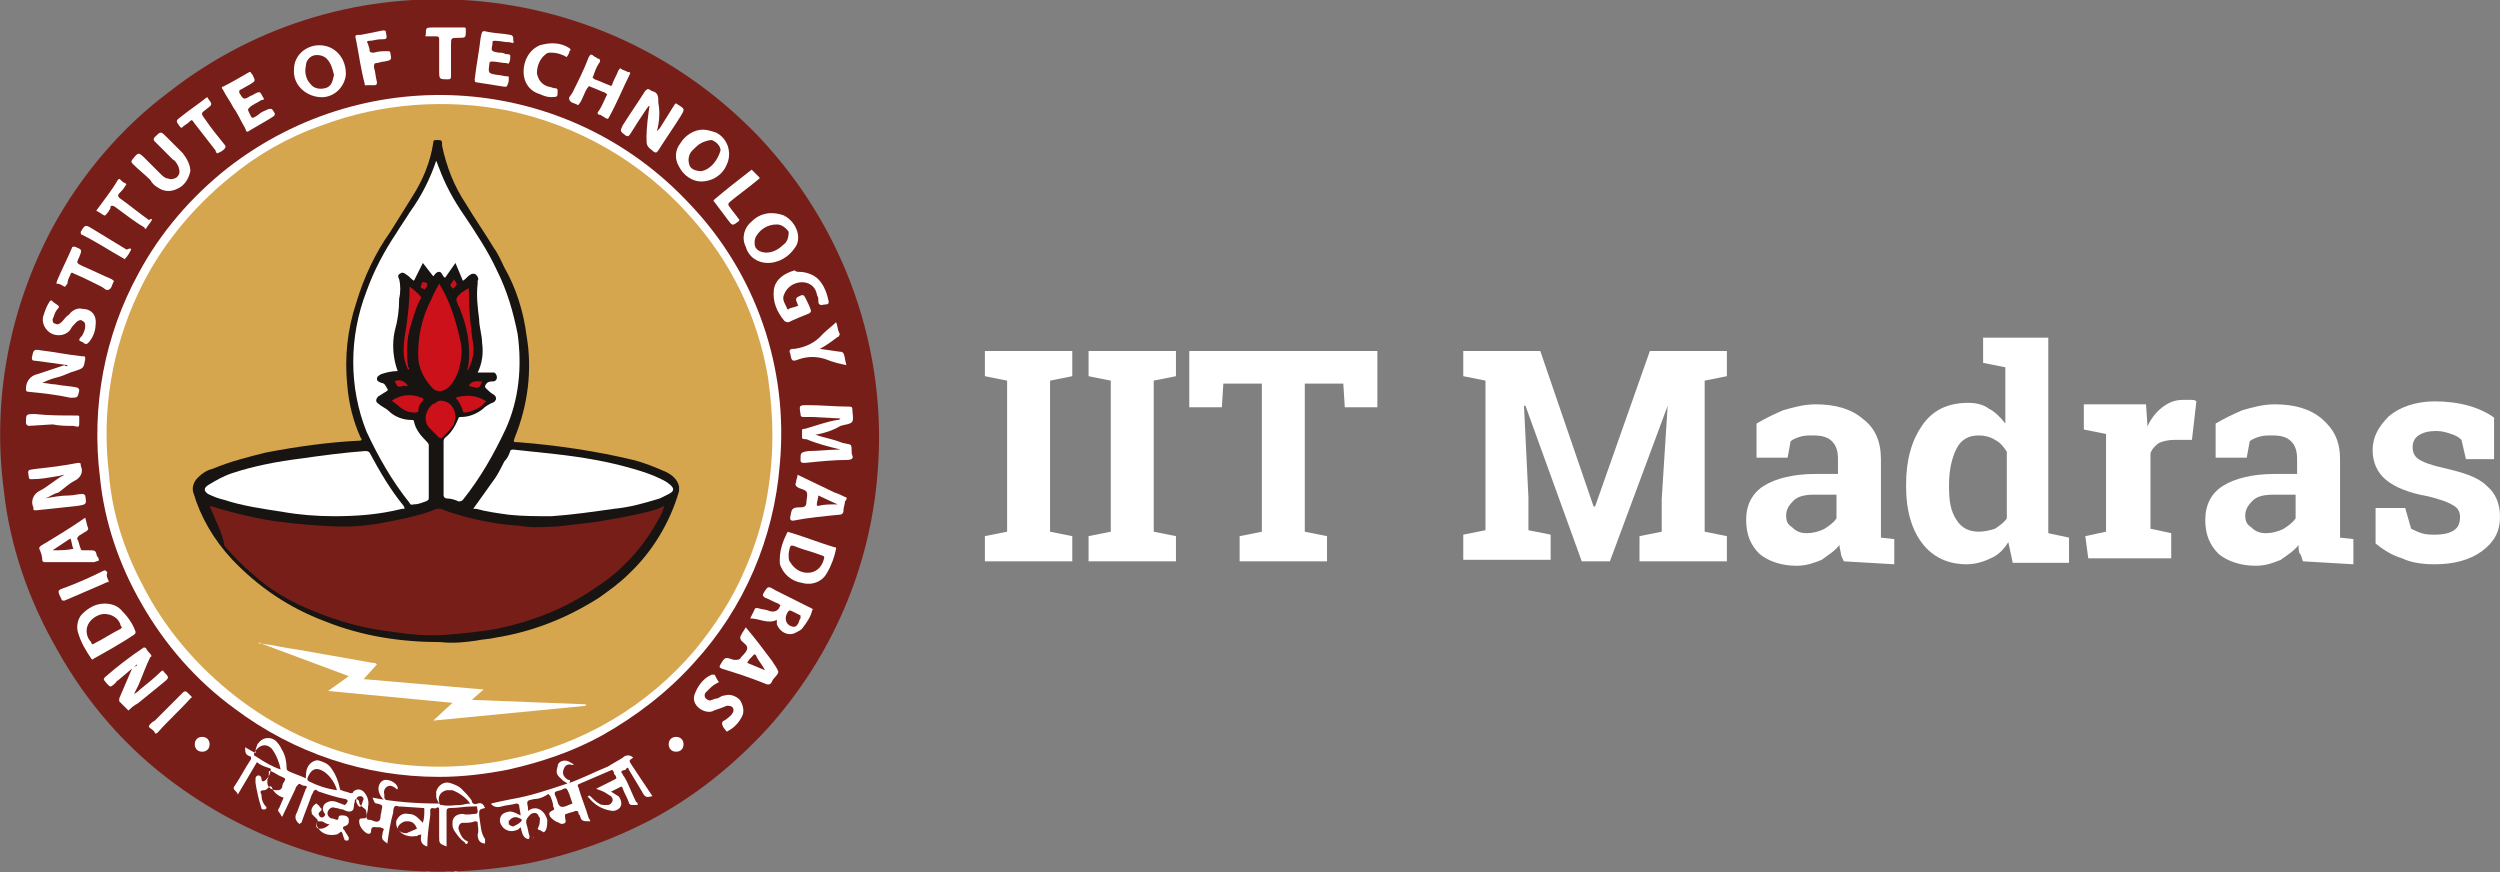 <?xml version="1.0" encoding="utf-8"?>
<svg version="1.1" id="Layer_1" xmlns="http://www.w3.org/2000/svg" x="0px" y="0px" viewBox="0 0 168.8 58.9" style="enable-background:new 0 0 168.8 58.9;" xmlns:bx="https://boxy-svg.com" width="168.8px" height="58.9px"><rect x="0" y="0" width="168.8" height="58.9" fill="#808080" stroke="none"/><defs><bx:export><bx:file format="svg"/></bx:export></defs><style type="text/css">
	.st0{fill:#781E19;}
	.st1{fill:#955855;}
	.st2{fill:#A26C6A;}
	.st3{fill:#AA7775;}
	.st4{fill:#D6BDBB;}
	.st5{fill:#FFFFFF;}
	.st6{fill:#FCFCFE;}
	.st7{fill:#C29D9B;}
	.st8{fill:#D6A64F;}
	.st9{fill:#641514;}
	.st10{fill:#181412;}
	.st11{fill:#F2E1C5;}
	.st12{fill:#CC111B;}
	.st13{fill:#C7121B;}
	.st14{fill:#C4111C;}
	.st15{enable-background:new    ;}
	.st16{fill:#363636;}
</style><g><g id="Group_507" transform="translate(-26.148 -25.545)"><path id="Path_340" class="st0" d="M55.8,84.4c-6.4,0-12.6-2.1-17.8-5.9c-3.3-2.4-6-5.5-8-9.1c-1.9-3.3-3.2-7-3.6-10.8 c-0.8-6.1,0.4-12.3,3.3-17.7c1.9-3.5,4.6-6.7,7.8-9.1c12.1-9.5,29.4-8.1,40,3.1c5.7,6.1,8.6,14.3,7.9,22.6 c-0.5,6.4-3.1,12.4-7.4,17.2c-2.3,2.5-4.9,4.6-7.9,6.2c-2.5,1.3-5.2,2.3-8.1,2.9C59.9,84.2,57.8,84.4,55.8,84.4z"/><path id="Path_341" class="st1" d="M55.3,84.4h0.8l0,0l0,0H55.3L55.3,84.4L55.3,84.4z"/><path id="Path_342" class="st2" d="M56.1,84.4L56.1,84.4c0.2,0,0.3-0.1,0.5,0H56.1z"/><path id="Path_343" class="st3" d="M55.3,84.4L55.3,84.4h-0.4C55,84.3,55.2,84.4,55.3,84.4z"/><path id="Path_344" class="st4" d="M57.1,84.4L57.1,84.4h-0.3C56.9,84.3,57,84.4,57.1,84.4z"/><path id="Path_345" class="st5" d="M55.8,78c-5,0-9.8-1.6-13.8-4.6c-2.6-1.9-4.7-4.3-6.3-7.1c-1.5-2.6-2.5-5.5-2.8-8.5 c-0.6-4.8,0.3-9.6,2.6-13.8c1.5-2.8,3.6-5.2,6-7.1c9.5-7.4,23-6.4,31.2,2.4c4.5,4.7,6.7,11.1,6.1,17.6c-0.4,5-2.4,9.7-5.8,13.4 c-1.8,2-3.9,3.6-6.2,4.9c-2,1.1-4.1,1.8-6.3,2.3C59,77.8,57.4,78,55.8,78z"/><path id="Path_346" class="st5" d="M58.5,80.6c0-0.4,0-0.4,0.4-0.5c-0.1-0.2-0.2-0.4-0.5-0.3c-0.2,0.1-0.4,0-0.4-0.2 c-0.2-0.3-0.4-0.5-0.7-0.8c-0.2-0.2-0.5-0.3-0.8-0.4c-0.4-0.1-0.8,0.2-0.9,0.6c0,0.1,0,0.2,0,0.3c0,0.2,0.1,0.3,0.2,0.5 c-1.5,0-3-0.1-4.5-0.4c0.1,0.2,0.1,0.4,0.3,0.4c0.4,0.1,0.4,0.1,0.3,0.5v0.1c-0.1,0.2,0,0.5-0.2,0.6s-0.4-0.1-0.6-0.1 s-0.2-0.1-0.2-0.2c0-0.2,0.1-0.4,0.1-0.7c0.1-0.4-0.1-0.8-0.3-1c-0.2-0.2-0.5-0.2-0.7,0c0,0.1-0.1,0.1-0.2,0.1 c-0.2-0.1-0.4-0.1-0.6-0.2c-0.1,0-0.1-0.1-0.1-0.1c-0.1-0.5-0.3-1-0.6-1.4c-0.2-0.3-0.5-0.4-0.8-0.5s-0.7,0.2-0.8,0.5 c-0.1,0.2-0.1,0.5-0.1,0.7c-0.4-0.2-0.8-0.3-1.2-0.5c-0.1-0.1-0.1-0.1-0.1-0.2c0-0.4-0.1-0.9-0.3-1.2c-0.1-0.2-0.2-0.4-0.4-0.6 c-0.3-0.3-0.8-0.3-1.1,0c-0.1,0.1-0.2,0.2-0.2,0.3c-0.1,0.2-0.1,0.3-0.1,0.5L42.7,76c0,0.3,0,0.5,0.3,0.6c0.1,0,0.1,0.1,0.1,0.2 c-0.4,0.6-0.7,1.2-1.1,1.8c-0.1,0.1-0.1,0.2,0,0.3s0.2,0.2,0.2,0.3l1.3-2.2c0.2,0.2,0.5,0.3,0.8,0.4c0.1,0,0.2,0.1,0.1,0.2 c0,0.2-0.1,0.4-0.3,0.6c-0.1,0.1-0.3,0.2-0.3-0.1c0-0.1-0.1-0.2-0.2-0.2s-0.2,0.1-0.2,0.2s0,0.2,0,0.3c0.1,0.6,0.2,1.1,0.4,1.7 c0,0.1,0.1,0.1,0.2,0.1s0.2-0.1,0.1-0.2c-0.2-0.2-0.3-0.5-0.3-0.8c-0.1-0.2-0.1-0.3,0.2-0.3c0.1,0,0.2-0.1,0.3-0.2 c0.1-0.1,0.1-0.1,0.2,0c0.1,0.3,0.4,0.6,0.8,0.7c-0.1,0.2-0.2,0.5-0.3,0.7c-0.1,0.1-0.1,0.2,0,0.3s0.1,0.2,0.2,0.3l0.9-1.9 c0-0.1,0.1-0.2,0.2-0.3c0.1-0.1,0.2,0.1,0.4,0.1c0.2,0,0.2,0.1,0.1,0.2c-0.2,0.5-0.4,1.1-0.6,1.6c-0.2,0.3-0.1,0.6,0.2,0.8 c0,0,0-0.1,0.1-0.1c0.2-0.6,0.5-1.3,0.7-1.9c0.1-0.1,0.1-0.3,0.2-0.3c0.1-0.1,0.2,0.1,0.3,0.1c0.6,0.2,1.2,0.4,1.8,0.5 c0.2,0.1,0.1,0.2,0.1,0.2s-0.1,0.2-0.2,0.2c-0.2-0.1-0.3-0.1-0.5-0.2c-0.3-0.1-0.5-0.1-0.8,0.1c-0.2,0.2-0.2,0.5,0,0.7 c0,0.1,0,0.1-0.1,0.2s-0.3,0-0.3-0.1c-0.1-0.1,0-0.2,0.1-0.3c0.1-0.1,0.1-0.1,0-0.2s-0.1-0.2-0.2-0.2c0-0.1-0.1-0.1-0.1-0.1 c-0.2,0.1-0.4,0.4-0.3,0.6v0.1c0.1,0.1,0.2,0.2,0.3,0.3c0.1,0.1,0.1,0.1,0.1,0.2c-0.1,0.1-0.1,0.3,0,0.4c0.2,0.4,0.7,0.6,1.2,0.5 c0.2,0,0.3-0.2,0.4-0.2c0.1,0.1,0.1,0.3,0.2,0.5c0,0.1,0.1,0.1,0.2,0.1s0.1-0.1,0.1-0.2c-0.1-0.2-0.2-0.3-0.3-0.5 c-0.1-0.1-0.2-0.2,0.1-0.3c0.2-0.1,0.2-0.2,0.2-0.4c0-0.2-0.2-0.3-0.4-0.3c-0.2,0-0.3,0-0.3,0.2c0,0.1-0.1,0.1-0.1,0.1 c-0.1,0-0.2-0.1-0.4-0.1c-0.2-0.1-0.3-0.3-0.2-0.5c0.1-0.2,0.3-0.3,0.5-0.2l0,0c0.2,0,0.3,0.1,0.5,0.1c0.2,0.1,0.4,0.2,0.6,0.1 s0.1-0.4,0.2-0.6c0-0.1,0-0.2,0.1-0.2s0.2,0.1,0.2,0.2c0,0.2,0.2,0.3,0.3,0.4c0.2,0.1,0.2,0.3,0.2,0.5s-0.1,0.2-0.2,0.2 c-0.2,0-0.3,0-0.3,0.2c0,0.3,0.2,0.6,0.5,0.8c0.2,0.1,0.3,0,0.3-0.1c0-0.4,0.2-0.3,0.4-0.3c0.1,0,0.1,0,0.2,0 c0.3,0.1,0.3,0.1,0.2,0.3c-0.1,0.5-0.1,0.5,0.3,0.8c0.1-0.7,0.2-1.4,0.4-2.1c0-0.1,0-0.3,0.1-0.4s0.2,0,0.3,0h0.1l1.5,0.1 c0.1,0,0.1,0,0.1,0.1c0,0.3,0,0.6-0.1,0.9c-0.1-0.1-0.2-0.2-0.3-0.3c-0.2-0.2-0.4-0.3-0.7-0.3c-0.4-0.1-0.7,0.2-0.8,0.5 c0,0.1,0,0.1,0,0.2c0.1,0.6,0.7,0.9,1.3,0.8h0.1c0.1-0.1,0.2-0.1,0.3-0.1c-0.1,0.4,0,0.7,0.4,0.8c0-0.7,0.1-1.4,0.2-2.1 c0-0.1,0-0.3,0-0.4c0.1-0.2,0.3,0,0.4-0.1c0.2-0.1,0.2,0,0.2,0.2c0,0.6,0,1.2,0,1.7s0,0.5,0.5,0.7c0-0.8,0-1.6,0-2.3 c0-0.2,0-0.3,0.3-0.3c0.5,0,0.9-0.1,1.4-0.1s0.3-0.1,0.4,0.3c0,0.1,0,0.2-0.2,0.2s-0.5,0.1-0.8,0c-0.4,0-0.7,0.2-0.7,0.6 c0,0.2,0,0.3,0.1,0.5c0.2,0.3,0.4,0.6,0.7,0.8c0.1,0.1,0.1,0.2,0.2,0.1s0-0.2-0.1-0.2c-0.3-0.2-0.4-0.5-0.5-0.8 c0-0.2,0.1-0.4,0.3-0.4h0.1c0.2,0,0.5,0,0.7-0.1c0.1,0,0.2,0,0.2,0.1c0,0.2,0.1,0.5,0,0.8c0,0.4,0.2,0.6,0.5,0.6 c0-0.1,0-0.2,0-0.3C58.6,81.8,58.6,81.2,58.5,80.6z M43.4,76.6c-0.1,0-0.1-0.1-0.1-0.2l0,0c0.2-0.4,0.7-0.8,1.2-0.3 c0.3,0.4,0.5,0.9,0.6,1.4C44.5,77.3,44,77,43.4,76.6L43.4,76.6z M45.4,78.2c-0.1,0.2-0.2,0.3-0.2,0.5c-0.1,0.2-0.2,0.2-0.4,0.2 c-0.3,0-0.6-0.2-0.6-0.5c0-0.1,0-0.1,0-0.2c0.1-0.2,0.1-0.3,0.1-0.5c0-0.1,0-0.1,0.1-0.1c0.3,0.1,0.5,0.3,0.8,0.4 C45.4,78.1,45.4,78.1,45.4,78.2z M47,78.3c-0.1-0.1-0.1-0.1-0.1-0.2c0.2-0.5,0.5-0.9,1.2-0.4c0.4,0.3,0.7,0.8,0.8,1.2 C48.2,78.8,47.6,78.6,47,78.3L47,78.3z M47.9,81c0.2,0.1,0.3,0.2,0.5,0.2c-0.2,0.2-0.4,0.3-0.6,0.3c-0.1,0-0.3,0-0.3-0.2 c0-0.1,0-0.2,0.1-0.3C47.6,81,47.8,81,47.9,81L47.9,81z M50.5,80c-0.1,0.1-0.3-0.2-0.3-0.4c0-0.2,0.1-0.3,0.3-0.3 c0.1,0,0.2,0.1,0.2,0.2C50.6,79.7,50.6,79.9,50.5,80L50.5,80z M54.3,81.5c-0.2,0.1-0.5,0.2-0.7,0.3c-0.3,0-0.5-0.1-0.6-0.3 c0-0.2,0.2-0.4,0.5-0.5c0.1,0,0.1,0,0.2,0C54,81,54.2,81.2,54.3,81.5C54.4,81.5,54.3,81.5,54.3,81.5L54.3,81.5z M57.2,79.9 c-0.4,0-0.8,0.1-1.2,0c-0.1,0-0.2,0-0.2-0.2c-0.1-0.4,0.1-0.7,0.5-0.8c0.1,0,0.3,0,0.4,0c0.5,0.2,0.9,0.5,1.2,0.9 C57.6,79.8,57.4,79.9,57.2,79.9L57.2,79.9z"/><path id="Path_347" class="st5" d="M68.8,77.2c-0.2-0.3-0.2-0.3,0.1-0.5l0,0c-0.2-0.2-0.5-0.2-0.7,0c-0.3,0.2-0.7,0.4-1,0.6 c-1,0.4-1.9,0.9-2.9,1.2c-1.2,0.4-2.4,0.8-3.6,1c-0.5,0.1-1,0.2-1.4,0.3c0.1,0.2,0.4,0.3,0.7,0.2c0.3-0.1,0.7-0.1,1-0.2 c0.1,0,0.1,0,0.2,0.1c0,0.2,0.1,0.5,0.1,0.7c-0.6-0.3-0.7-0.3-1-0.2c-0.3,0.1-0.4,0.3-0.4,0.6c0.1,0.5,0.6,0.8,1.1,0.6 c0.1,0,0.2-0.1,0.3-0.2l0,0c0.1,0.3,0.1,0.7,0.5,0.8c0.1,0,0.1-0.1,0.1-0.2c-0.1-0.3-0.1-0.5-0.2-0.8s0.1-0.5,0.3-0.7 c0.2-0.1,0.4-0.1,0.5,0.1c0,0.1,0.1,0.1,0.1,0.2c0,0.2,0,0.4-0.1,0.6c-0.1,0.1,0,0.2,0.1,0.2s0.1,0.1,0.2,0.1 c0.1,0.1,0.1,0,0.2-0.1c0.1-0.2,0.1-0.5,0.1-0.7c-0.2-0.7-0.8-1-1.3-0.6c0-0.1,0-0.1,0-0.2c-0.1-0.5-0.1-0.5,0.4-0.6 c0.3,0,0.6-0.1,0.9-0.3c0.1-0.1,0.1,0,0.2,0.1c0.1,0.2,0.2,0.5,0.2,0.7c0.1,0.2,0.1,0.2-0.1,0.3c-0.2,0.1-0.2,0.2-0.1,0.4 c0.2,0.2,0.3,0.3,0.6,0.4c0.1,0.1,0.3,0.1,0.4,0s0-0.2,0-0.4s0-0.2,0.1-0.2c0.2-0.1,0.4-0.1,0.6-0.2c0.1,0,0.2,0,0.2,0.1 s0,0.1,0.1,0.2C65.4,81,65.5,81,66,81c0-0.1-0.1-0.2-0.1-0.2c-0.2-0.7-0.5-1.4-0.7-2.1c0,0-0.1-0.1,0-0.2c0.7-0.3,1.4-0.6,2.1-0.9 c0.2-0.1,0.2-0.1,0.3,0.1c0,0.1,0,0.1,0.1,0.2c0.1,0.2,0.1,0.2-0.1,0.3c-0.4,0.2-0.8,0.4-1.2,0.6c0.2,0.1,0.3,0.1,0.5,0.2 s0.3,0.2,0.5,0.3c0.1,0.1,0.2,0.3,0,0.5c-0.1,0.1-0.2,0.1-0.3,0.1c-0.2,0-0.4,0-0.5-0.1c-0.2-0.1-0.4-0.3-0.6-0.5 c0,0-0.1-0.1-0.1,0c-0.1,0-0.1,0.1,0,0.1c0.4,0.5,0.9,0.8,1.6,0.9c0.3,0,0.6-0.2,0.6-0.5c0-0.2-0.1-0.4-0.2-0.5 c-0.2-0.1-0.3-0.2-0.5-0.3c0.2-0.1,0.4-0.2,0.6-0.3c0.1-0.1,0.2,0,0.2,0.1c0.1,0.3,0.3,0.6,0.4,0.9c0,0.1,0.1,0.2,0.2,0.2 s0.2,0,0.4,0c0-0.1,0-0.2-0.1-0.2c-0.3-0.6-0.5-1.2-0.8-1.7c-0.1-0.1-0.1-0.2-0.2-0.3c0-0.2,0.2-0.1,0.3-0.2 c0.1-0.2,0.2-0.1,0.2,0c0.3,0.5,0.6,1,0.9,1.5c0.2,0.4,0.3,0.4,0.7,0.3L68.8,77.2z M61.4,80.9c-0.1,0.2-0.3,0.3-0.5,0.4 c-0.1,0.1-0.3,0-0.4-0.1l0,0c0-0.1,0-0.2,0-0.2C60.7,80.7,61,80.6,61.4,80.9L61.4,80.9C61.4,80.8,61.4,80.8,61.4,80.9z M64.8,79.8 C64.8,79.9,64.8,79.9,64.8,79.8c-0.3,0.1-0.6,0.3-0.8,0.2s-0.2-0.4-0.3-0.6C63.5,79,63.6,79,64,78.9c0.4-0.2,0.4-0.2,0.6,0.3 L64.8,79.8C64.9,79.8,64.9,79.8,64.8,79.8L64.8,79.8z"/><path id="Path_348" class="st5" d="M81.2,54.9c0.6,0.2,1.2,0.3,1.7,0.5c0.2,0.1,0.6,0.1,0.7,0.2c0.1,0.2,0,0.5,0.1,0.7 s-0.1,0.3-0.3,0.3c-1,0-1.9,0.1-2.9,0.2c-0.2,0-0.3,0-0.3-0.2c0-0.5,0-0.5,0.5-0.6c0.7,0,1.4-0.1,2.2-0.1 c-0.8-0.2-1.6-0.4-2.3-0.7c-0.1,0-0.3,0-0.3-0.1c0-0.2,0-0.4,0-0.5s0.1-0.1,0.2-0.1c0.7-0.2,1.5-0.5,2.2-0.6c0.1,0,0.1,0,0.2-0.1 L81,53.7c-0.2,0-0.4,0-0.6,0c-0.1,0-0.2,0-0.2-0.2c-0.1-0.6-0.1-0.6,0.5-0.6c0.9,0,1.9,0.1,2.8,0.1c0.1,0,0.2,0,0.2,0.2 c0,0.3,0.1,0.6,0,0.8c-0.1,0.2-0.5,0.2-0.8,0.3C82.4,54.6,81.8,54.8,81.2,54.9z"/><path id="Path_349" class="st5" d="M35.4,70.4l-1.3,1.1c0,0-0.1,0-0.1,0.1c-0.1,0.1-0.3,0.3-0.4,0.3c-0.2-0.1-0.3-0.3-0.4-0.4 s0-0.1,0-0.2c0.8-0.7,1.7-1.4,2.6-2c0.1-0.1,0.1,0,0.2,0c0.1,0.2,0.2,0.3,0.3,0.4c0.1,0.1,0.1,0.2,0,0.2c-0.3,0.6-0.5,1.2-0.8,1.9 c-0.1,0.2-0.2,0.4-0.3,0.6c0.2-0.1,0.3-0.2,0.4-0.3c0.5-0.4,1-0.8,1.4-1.2c0.1-0.1,0.2-0.1,0.2,0c0.4,0.4,0.4,0.4-0.1,0.8 S36,72.6,35.5,73c-0.1,0.1-0.2,0.1-0.3,0.2c-0.2,0.1-0.4,0.4-0.4,0.3c-0.2-0.2-0.4-0.4-0.6-0.6c0-0.1,0-0.1,0-0.2 c0.3-0.7,0.6-1.4,0.9-2.1C35.4,70.5,35.4,70.5,35.4,70.4z"/><path id="Path_350" class="st5" d="M30.7,50.2c-0.7-0.1-1.4-0.2-2.2-0.3c-0.1,0-0.2,0-0.2-0.2c0.1-0.5,0.1-0.6,0.6-0.5 c0.9,0.1,1.8,0.3,2.8,0.4c0.2,0,0.2,0,0.2,0.2c-0.1,0.6-0.1,0.6-0.7,0.8c-0.4,0.1-0.7,0.3-1.1,0.4s-0.7,0.2-1.1,0.4 c0.3,0,0.6,0.1,0.9,0.1c0.5,0.1,0.9,0.1,1.4,0.2c0.1,0,0.2,0.1,0.2,0.2c-0.1,0.5-0.1,0.5-0.6,0.5c-0.9-0.2-1.8-0.3-2.8-0.4 c-0.2,0-0.2-0.1-0.2-0.2c0-0.5,0.3-0.9,0.8-1c0.6-0.2,1.2-0.4,1.8-0.6C30.6,50.3,30.7,50.3,30.7,50.2z"/><path id="Path_351" class="st5" d="M29.2,59.2c0.5-0.1,1.1-0.2,1.6-0.2c0.3,0,0.6-0.1,0.9-0.1c0.1,0,0.1,0,0.2,0.1 c0.1,0.6,0.1,0.6-0.5,0.7c-0.9,0.1-1.8,0.2-2.8,0.3c-0.2,0-0.2,0-0.2-0.2c-0.2-0.4,0-0.9,0.4-1.1c0.6-0.3,1.1-0.8,1.7-1.1 c-0.2,0-0.3,0.1-0.5,0.1c-0.6,0.1-1.1,0.2-1.7,0.2c-0.1,0-0.2,0-0.2-0.1l0,0c-0.1-0.6-0.1-0.5,0.5-0.6c0.9-0.1,1.8-0.2,2.8-0.4 c0.2,0,0.2,0,0.2,0.2c0.2,0.4,0,0.8-0.4,1s-0.7,0.5-1.1,0.8C29.7,58.9,29.5,59.1,29.2,59.2z"/><path id="Path_352" class="st5" d="M70.5,34.4c0.1-0.1,0.2-0.2,0.2-0.2c0.3-0.5,0.7-1.1,1-1.6c0.1-0.1,0.1-0.1,0.2,0 c0.5,0.3,0.5,0.3,0.2,0.8c-0.5,0.8-1,1.5-1.5,2.3c-0.1,0.1-0.1,0.2-0.3,0.1c-0.5-0.4-0.5-0.4-0.5-1s0.1-1.4,0.2-2.1 c-0.1,0-0.1,0.1-0.2,0.2c-0.4,0.6-0.8,1.2-1.1,1.7c-0.1,0.1-0.1,0.2-0.3,0.1C68,34.4,68,34.4,68.2,34c0.5-0.8,1-1.5,1.5-2.3 c0.1-0.1,0.2-0.2,0.3-0.1c0.1,0,0.1,0.1,0.2,0.1c0.4,0.1,0.4,0.4,0.4,0.8C70.7,33,70.7,33.7,70.5,34.4z"/><path id="Path_353" class="st5" d="M82.5,62.5c-1-0.3-2-0.7-3-1c-0.1,0-0.1-0.1-0.2,0c-0.3,0.6-0.5,1.2-0.5,1.8c0,0,0,0.1,0,0.2 v0.1c0.2,0.7,0.8,1.2,1.5,1.3c0.7,0.2,1.4-0.1,1.7-0.7c0.3-0.5,0.5-1.1,0.6-1.6C82.6,62.5,82.6,62.5,82.5,62.5z M81.8,63.2 c-0.1,0.5-0.4,0.9-0.9,1c-0.6,0.1-1.1-0.2-1.4-0.7c-0.1-0.1-0.1-0.3-0.1-0.4s0-0.1,0-0.2c0.1-0.6,0.1-0.6,0.6-0.4s1,0.3,1.5,0.5 C81.8,63.1,81.8,63.1,81.8,63.2L81.8,63.2z"/><path id="Path_354" class="st5" d="M35.3,68.2c-0.2-0.6-0.6-1.1-1-1.5c-0.3-0.3-0.7-0.4-1.1-0.4c-0.6,0-1.1,0.3-1.5,0.7 c-0.3,0.3-0.4,0.8-0.3,1.2c0.2,0.7,0.5,1.2,0.9,1.8c0.1,0.1,0.1,0.1,0.2,0c0.9-0.5,1.8-1,2.7-1.6C35.3,68.3,35.3,68.3,35.3,68.2z M34.3,68c-0.6,0.3-1.2,0.7-1.8,1c-0.1,0.1-0.2,0-0.2-0.1c-0.3-0.3-0.4-0.8-0.2-1.2c0.2-0.4,0.7-0.7,1.1-0.7c0.5,0,1,0.3,1.1,0.8 C34.4,67.9,34.4,67.9,34.3,68z"/><path id="Path_355" class="st5" d="M79.1,40.1c-0.8-0.3-1.6-0.2-2.2,0.4c-0.5,0.4-0.7,1.1-0.4,1.7c0.2,0.7,0.8,1.1,1.5,1.1 s1.4-0.4,1.8-1C80.3,41.7,80,40.6,79.1,40.1C79.2,40.2,79.1,40.2,79.1,40.1z M79,42.1c-0.3,0.3-0.7,0.5-1.1,0.5 c-0.4,0-0.8-0.2-0.8-0.6c0-0.2,0-0.3,0.1-0.5c0.3-0.5,0.8-0.8,1.4-0.8c0.3,0,0.6,0.2,0.8,0.5C79.4,41.6,79.3,41.9,79,42.1L79,42.1 z"/><path id="Path_356" class="st5" d="M73.6,34.3c-0.6,0-1.2,0.4-1.5,0.9c-0.4,0.5-0.4,1.1-0.1,1.6c0.3,0.6,0.9,1,1.5,1 c0.7,0,1.4-0.4,1.7-1.1c0.4-0.8,0.1-1.8-0.7-2.2C74.2,34.4,73.9,34.3,73.6,34.3z M73.5,37.1c-0.3,0-0.7-0.1-0.8-0.4 c-0.1-0.3-0.1-0.7,0.2-1c0.2-0.2,0.4-0.4,0.6-0.5S74,35,74.2,35c0.3,0.1,0.6,0.4,0.6,0.7C74.6,36.4,74.1,37,73.5,37.1L73.5,37.1z"/><path id="Path_357" class="st5" d="M47.7,28.6c-0.9,0-1.7,0.7-1.7,1.6l0,0c-0.1,1,0.7,1.8,1.7,1.9c0.9,0.1,1.7-0.6,1.8-1.5v-0.1 C49.5,29.5,48.8,28.6,47.7,28.6C47.8,28.6,47.7,28.6,47.7,28.6z M48.1,31.5c-0.4,0.1-0.8,0-1-0.3c-0.3-0.3-0.4-0.8-0.3-1.2 c0-0.3,0.2-0.6,0.5-0.7c0.3-0.1,0.7,0,0.9,0.2c0.3,0.3,0.4,0.7,0.5,1.1C48.6,31.1,48.5,31.4,48.1,31.5L48.1,31.5z"/><path id="Path_358" class="st5" d="M68.7,30.5C68.7,30.5,68.7,30.6,68.7,30.5c-0.5,1-0.9,2-1.4,2.9c-0.1,0.2-0.1,0.2-0.3,0.1 c-0.1-0.1-0.2-0.1-0.3-0.2c-0.3,0-0.2-0.2-0.1-0.3c0.2-0.3,0.3-0.6,0.5-1c0.1-0.1,0-0.1-0.1-0.2c-0.3-0.1-0.7-0.3-1-0.4 c-0.1-0.1-0.1,0-0.2,0.1c-0.2,0.3-0.3,0.7-0.5,1c-0.1,0.1-0.1,0.2-0.2,0.1c-0.2-0.1-0.4-0.1-0.5-0.3s0.1-0.3,0.2-0.5 c0.4-0.8,0.8-1.6,1.1-2.4c0.1-0.2,0.2-0.2,0.3-0.1c0.1,0.1,0.2,0.1,0.3,0.2c0.2,0,0.2,0.2,0.1,0.3c-0.2,0.3-0.3,0.6-0.4,0.9 c-0.1,0.1,0,0.1,0.1,0.2c0.3,0.1,0.7,0.3,1,0.4c0.1,0.1,0.2,0,0.2-0.1c0.1-0.3,0.3-0.6,0.4-0.9c0.1-0.1,0.1-0.2,0.2-0.1 c0.1,0.1,0.3,0.1,0.4,0.2C68.6,30.4,68.7,30.4,68.7,30.5z"/><path id="Path_359" class="st5" d="M80.1,43.9c0.5,0,1,0.2,1.3,0.5c0.4,0.4,0.6,1,0.7,1.5c0,0.1,0,0.2-0.2,0.2s-0.3,0.1-0.4,0 c-0.1,0-0.1-0.2-0.1-0.4c0-0.1-0.1-0.2-0.1-0.3c-0.1-0.5-0.5-0.8-1-0.8s-1,0.3-1.2,0.8c-0.2,0.4,0.1,0.7,0.2,1c0,0,0.1,0.1,0.1,0 l0,0c0.2-0.1,0.4-0.1,0.6-0.2c0.1,0,0-0.1,0-0.1c0-0.1-0.1-0.2-0.1-0.3c0-0.1,0-0.1,0.1-0.2c0.4-0.2,0.4-0.2,0.6,0.2 c0.1,0.2,0.2,0.4,0.3,0.7c0,0.1,0,0.1-0.1,0.2c-0.5,0.2-1,0.4-1.4,0.6c-0.1,0-0.2,0-0.3-0.1c-0.5-0.6-0.8-1.3-0.7-2.1 c0.1-0.7,0.7-1.1,1.4-1.3C79.9,43.9,80,43.9,80.1,43.9z"/><path id="Path_360" class="st5" d="M80.9,66.6c-0.8-0.4-1.6-0.8-2.4-1.2c-0.5-0.3-0.5-0.3-0.8,0.2c-0.1,0.2,0,0.2,0.1,0.3 c0.3,0.1,0.6,0.3,0.9,0.4c0.1,0.1,0.2,0.1,0.1,0.2c-0.1,0.3-0.4,0.4-0.7,0.3l0,0c-0.2-0.1-0.5-0.1-0.8-0.2c-0.1,0-0.2,0-0.2,0.1 c-0.1,0.2-0.2,0.4-0.3,0.6c0.6,0,1.2,0.4,1.8,0.1c0,0.1,0,0.2,0,0.3c0.2,0.5,0.7,0.8,1.2,0.6c0.2-0.1,0.4-0.2,0.5-0.3 c0.3-0.4,0.6-0.8,0.7-1.3C81.1,66.7,81.1,66.7,80.9,66.6z M80.2,67.3c-0.1,0.1-0.1,0.3-0.2,0.4c-0.1,0.2-0.3,0.2-0.5,0.1 s-0.3-0.3-0.3-0.5s0.1-0.4,0.2-0.5c0.1-0.1,0.1,0,0.2,0c0.2,0.1,0.4,0.2,0.6,0.3C80.2,67.1,80.2,67.1,80.2,67.3L80.2,67.3z"/><path id="Path_361" class="st5" d="M39,37.1c-0.1,0.5-0.4,1-0.9,1.2c-0.4,0.2-0.9,0.2-1.3-0.1c-0.2-0.1-0.4-0.3-0.5-0.5 c-0.4-0.4-0.8-0.7-1.2-1.1c-0.1-0.1-0.1-0.2,0-0.3c0.4-0.5,0.4-0.5,0.9,0c0.3,0.3,0.7,0.7,1,1c0.1,0.1,0.3,0.3,0.5,0.3 c0.2,0.1,0.5,0,0.6-0.1c0.2-0.2,0.2-0.4,0.1-0.7c-0.1-0.2-0.2-0.4-0.4-0.5c-0.4-0.4-0.8-0.8-1.2-1.2c-0.1-0.1-0.1-0.2,0-0.3 c0.4-0.4,0.4-0.4,0.8,0s0.7,0.7,1.1,1.1C38.8,36.3,39,36.7,39,37.1z"/><path id="Path_362" class="st5" d="M32.8,63.3c0-0.1,0-0.1-0.1-0.2c-0.1-0.4-0.1-0.4-0.6-0.4c-0.1,0-0.2,0-0.3,0 c-0.1,0-0.2,0-0.2-0.1l0,0c-0.1-0.2-0.1-0.4-0.2-0.6c-0.1-0.1,0-0.2,0.1-0.3c0.2-0.1,0.3-0.2,0.5-0.3c0.1-0.1,0.1-0.1,0.1-0.2 C32,61,32,60.8,31.9,60.5c-1,0.7-2,1.3-3,1.9c-0.1,0.1-0.1,0.1-0.1,0.2c0.1,0.2,0.2,0.5,0.2,0.7s0.1,0.2,0.2,0.2 c0.3,0,0.6,0,0.9,0h2.4C32.8,63.4,32.9,63.4,32.8,63.3z M29.7,62.7l1.2-0.8c0.1,0.2,0.1,0.5,0.2,0.7 C30.7,62.7,30.2,62.7,29.7,62.7L29.7,62.7z"/><path id="Path_363" class="st5" d="M78.3,70.2c-0.6-0.8-1.2-1.6-1.8-2.3c-0.1,0.2-0.2,0.3-0.3,0.5s-0.1,0.2,0,0.4 c0.2,0.2,0.4,0.3,0.4,0.5s-0.2,0.4-0.4,0.6c-0.1,0.2-0.2,0.2-0.5,0.2c-0.6-0.2-0.6-0.2-0.9,0.3c-0.1,0.2-0.1,0.2,0.1,0.3 c1,0.3,1.9,0.6,2.9,1c0.2,0.1,0.4,0.1,0.5-0.2c0.1-0.2,0.4-0.4,0.4-0.6C78.6,70.6,78.4,70.4,78.3,70.2z M77.8,70.8l-1.2-0.5 c0.1-0.2,0.2-0.3,0.4-0.5c0.1-0.1,0.1-0.1,0.2,0C77.3,70.1,77.6,70.4,77.8,70.8L77.8,70.8z"/><path id="Path_364" class="st5" d="M83.2,59.1c-0.2-0.1-0.4-0.2-0.7-0.3L80,57.6c0,0.2-0.1,0.3-0.1,0.5c-0.1,0.2,0,0.3,0.2,0.4 c0.6,0.2,0.6,0.2,0.5,0.9c0,0.3-0.1,0.4-0.4,0.4c-0.6,0-0.6,0.1-0.7,0.7c0,0.1,0,0.2,0.2,0.2c1-0.2,2.1-0.3,3.1-0.4 c0.2,0,0.3-0.1,0.3-0.3c0-0.2,0.1-0.4,0.1-0.6C83.4,59.2,83.3,59.1,83.2,59.1C83.3,59.1,83.3,59.1,83.2,59.1z M81.4,59.7 c-0.1,0-0.1,0-0.1-0.1c0-0.2,0.1-0.4,0.1-0.6l1.3,0.6C82.2,59.6,81.8,59.6,81.4,59.7L81.4,59.7z"/><path id="Path_365" class="st5" d="M60.6,28.4c-0.4,0-0.7-0.1-1-0.1c-0.2,0-0.2,0-0.2,0.2c-0.1,0.5-0.1,0.5,0.4,0.6 c0.2,0,0.3,0,0.5,0.1c0.1,0,0.3,0,0.3,0.1c0,0.2,0,0.4-0.1,0.5c0,0.1-0.1,0-0.2,0c-0.3,0-0.6-0.1-0.9-0.1c-0.1,0-0.2,0-0.2,0.1 c-0.1,0.7-0.1,0.7,0.5,0.8c0.2,0,0.5,0.1,0.7,0.1c0.1,0,0.1,0,0.1,0.1c0,0.2,0,0.3-0.1,0.5c0,0.1-0.1,0.1-0.2,0.1 c-0.6-0.1-1.3-0.2-1.9-0.3c-0.1,0-0.1-0.1-0.1-0.2c0.1-0.9,0.3-1.9,0.4-2.8c0.1-0.5,0.1-0.5,0.5-0.4c0.5,0.1,1,0.1,1.5,0.2 c0.1,0,0.2,0.1,0.2,0.2c0,0.1,0,0.1,0,0.2C60.9,28.4,60.8,28.5,60.6,28.4z"/><path id="Path_366" class="st5" d="M43,30.4c0.1,0,0.1,0.1,0.2,0.2c0.2,0.4,0.2,0.4-0.1,0.6c-0.2,0.1-0.5,0.3-0.7,0.4 c-0.1,0-0.1,0.1-0.1,0.2c0.3,0.5,0.3,0.5,0.8,0.2c0.1,0,0.2-0.1,0.2-0.1c0.4-0.2,0.4-0.2,0.6,0.2c0.1,0.1,0.1,0.2-0.1,0.2 c-0.3,0.2-0.6,0.3-0.8,0.5c-0.1,0.1-0.1,0.1-0.1,0.2c0.1,0.2,0.2,0.5,0.3,0.5s0.4-0.2,0.5-0.3s0.4-0.2,0.6-0.3c0.1,0,0.1,0,0.2,0 c0.3,0.4,0.3,0.4-0.2,0.7l-1.2,0.7c-0.3,0.2-0.3,0.2-0.4-0.1c-0.3-0.5-0.5-1-0.8-1.4c-0.2-0.4-0.5-0.8-0.7-1.2 c-0.1-0.1-0.1-0.2,0-0.2C41.8,31.1,42.3,30.8,43,30.4L43,30.4z"/><path id="Path_367" class="st5" d="M32.6,47.5c0,0.4-0.2,0.9-0.5,1.2c-0.1,0.1-0.2,0.1-0.3,0c-0.1-0.1-0.3-0.1-0.3-0.2 s0.1-0.2,0.2-0.3c0.1-0.2,0.2-0.4,0.2-0.6s0-0.3-0.2-0.4c-0.1-0.1-0.3,0-0.4,0.1c-0.2,0.2-0.3,0.3-0.4,0.5 c-0.2,0.3-0.7,0.5-1.2,0.3s-0.8-0.8-0.6-1.3c0.1-0.3,0.2-0.6,0.4-0.9c0.1-0.1,0.1-0.1,0.2,0s0.3,0.2,0.4,0.3 c0.1,0.1-0.1,0.2-0.2,0.4c-0.1,0.2-0.1,0.3-0.2,0.5c0,0.1,0,0.3,0.2,0.3c0.1,0.1,0.3,0,0.4-0.1c0.2-0.2,0.3-0.4,0.5-0.5 c0.2-0.3,0.6-0.5,0.9-0.4C32.3,46.4,32.7,46.8,32.6,47.5z"/><path id="Path_368" class="st5" d="M74.7,71.6c-0.2,0.1-0.4,0.2-0.6,0.4c-0.1,0.1-0.2,0.2-0.3,0.3c-0.1,0.1-0.1,0.3,0,0.4 c0.1,0.1,0.3,0.2,0.4,0.1c0.1,0,0.2-0.1,0.4-0.1c0.2-0.1,0.3-0.2,0.5-0.2c0.3-0.1,0.7,0,1,0.3c0.2,0.3,0.3,0.7,0.2,1 c-0.2,0.5-0.6,0.9-1,1.1c-0.1,0.1-0.1,0-0.2-0.1c-0.1-0.1-0.2-0.3-0.2-0.4c0-0.2,0.2-0.2,0.3-0.3c0.1-0.1,0.3-0.2,0.4-0.4 c0.1-0.1,0.1-0.3,0-0.4s-0.2-0.1-0.4-0.1c-0.2,0.1-0.5,0.2-0.8,0.3c-0.3,0.2-0.7,0.1-1-0.1c-0.4-0.3-0.5-0.7-0.3-1.1 c0.2-0.5,0.6-1,1.1-1.2c0.1,0,0.1,0,0.2,0l0,0C74.5,71.3,74.6,71.5,74.7,71.6z"/><path id="Path_369" class="st5" d="M64.4,29.4c-0.3-0.2-0.7-0.3-1-0.3c-0.2,0-0.3,0-0.4,0.1c-0.4,0.3-0.6,0.8-0.6,1.3 c0.1,0.5,0.4,0.8,0.8,0.9c0.1,0,0.3,0.1,0.4,0.1c0.2,0,0.2,0.1,0.2,0.2c0,0.4,0,0.4-0.5,0.4c-0.2,0-0.5-0.1-0.7-0.2 c-0.7-0.2-1.1-0.8-1.1-1.5c0-0.8,0.4-1.5,1.1-1.8c0.7-0.2,1.4-0.2,2,0.2c0.1,0.1,0.1,0.1,0,0.2C64.6,29.1,64.5,29.3,64.4,29.4z"/><path id="Path_370" class="st5" d="M50.8,31.3C50.7,31.3,50.7,31.2,50.8,31.3c-0.3-1.1-0.4-2-0.6-3c-0.1-0.4-0.1-0.4,0.3-0.4 c0.5-0.1,1-0.2,1.5-0.3c0.1,0,0.2,0,0.2,0.1c0.1,0.5,0.1,0.5-0.4,0.5c-0.2,0-0.5,0.1-0.7,0.1s-0.2,0.1-0.1,0.2 c0,0.1,0.1,0.3,0.1,0.4c0,0.2,0.1,0.2,0.3,0.2C51.7,29,52,29,52.3,29c0.1,0,0.2,0,0.2,0.1c0.1,0.5,0.1,0.5-0.4,0.6 c-0.2,0-0.4,0.1-0.5,0.1c-0.2,0-0.2,0.1-0.2,0.3c0.1,0.3,0.1,0.6,0.2,1c0,0.1,0,0.2-0.2,0.2C51.1,31.3,51,31.3,50.8,31.3z"/><path id="Path_371" class="st5" d="M81.5,49.1l1.4,0.2c0.1,0,0.1,0,0.2,0.1c0.1,0.2,0.1,0.5,0.2,0.8c-0.5-0.1-0.9-0.2-1.4-0.4 c-0.6-0.2-1.2-0.2-1.8,0c-0.5,0.2-0.5,0.1-0.6-0.4c-0.1-0.2,0-0.3,0.2-0.3h0.1c0.7-0.1,1.4-0.4,1.9-1c0.3-0.3,0.6-0.5,0.9-0.8 c0.1,0.2,0.1,0.5,0.2,0.7c0.1,0.1,0,0.3-0.1,0.3C82.3,48.6,81.9,48.9,81.5,49.1z"/><path id="Path_372" class="st5" d="M36.4,40.4c-0.1,0.2-0.3,0.4-0.4,0.6c0,0-0.1,0-0.1-0.1c-0.7-0.4-1.3-0.9-2-1.4 c-0.2-0.1-0.3-0.1-0.3,0.1c0,0.1-0.1,0.1-0.1,0.2c-0.1,0.1-0.2,0.3-0.3,0.3c-0.2-0.1-0.3-0.2-0.5-0.3c-0.1,0,0-0.1,0-0.1 c0.5-0.7,1-1.3,1.4-2c0.1-0.1,0.1-0.1,0.2,0s0.2,0.2,0.3,0.2c0.1,0.1,0.1,0.1,0,0.2c-0.1,0.2-0.2,0.3-0.4,0.5 c-0.1,0.1-0.1,0.2,0,0.3c0.7,0.5,1.3,1,2,1.5C36.4,40.3,36.4,40.3,36.4,40.4z"/><path id="Path_373" class="st5" d="M55.8,29.4c0-0.4,0-0.8,0-1.2c0-0.1,0-0.2-0.2-0.2s-0.4,0-0.6,0c-0.1,0-0.2,0-0.1-0.1l0,0 c0-0.5,0-0.5,0.5-0.5c0.7,0,1.3,0,2,0c0.2,0,0.2,0,0.2,0.2c0,0.5,0,0.5-0.5,0.5s-0.5,0-0.5,0.5c0,0.7,0,1.4,0,2.1 c0,0.1,0,0.2-0.2,0.2c-0.6,0-0.6,0-0.6-0.6C55.8,30,55.8,29.7,55.8,29.4L55.8,29.4z"/><path id="Path_374" class="st5" d="M30.5,44.9c-0.2-0.1-0.3-0.2-0.5-0.2c-0.1,0,0-0.1,0-0.2c0.3-0.7,0.7-1.5,1-2.2 c0-0.1,0.1-0.1,0.2-0.1c0.5,0.2,0.5,0.2,0.3,0.7c-0.2,0.4-0.2,0.4,0.2,0.6c0.7,0.3,1.3,0.6,2,0.9c0.1,0.1,0.2,0.1,0.1,0.2 c-0.1,0.2-0.1,0.4-0.3,0.5S33.2,45,33,44.9c-0.6-0.3-1.2-0.6-1.9-0.9c-0.1-0.1-0.2,0-0.2,0.1c-0.1,0.2-0.2,0.4-0.2,0.6 C30.6,44.8,30.6,44.9,30.5,44.9z"/><path id="Path_375" class="st5" d="M40.8,35.9c0,0-0.1-0.1-0.1-0.2l-1.4-1.8c-0.2-0.3-0.2-0.3-0.4-0.1c-0.1,0.1-0.3,0.2-0.4,0.3 s-0.1,0.1-0.2,0c-0.3-0.4-0.3-0.4,0.1-0.7c0.5-0.4,1.1-0.8,1.6-1.2c0.1-0.1,0.2-0.1,0.2,0c0.3,0.4,0.3,0.4-0.1,0.7 s-0.4,0.3-0.1,0.7c0.4,0.6,0.9,1.2,1.3,1.7c0.1,0.1,0.1,0.2,0,0.3S41.1,35.8,40.8,35.9C40.9,35.9,40.9,35.9,40.8,35.9z"/><path id="Path_376" class="st5" d="M76.9,37C76.9,37,77,37,76.9,37c0.2,0.2,0.4,0.4,0.5,0.5s0,0.1-0.1,0.2c-0.6,0.5-1.3,1-1.9,1.5 c-0.1,0.1-0.1,0.2,0,0.3c0.2,0.3,0.4,0.5,0.6,0.8c0.1,0.1,0.1,0.1,0,0.2c-0.4,0.3-0.4,0.3-0.7-0.1c-0.3-0.4-0.6-0.8-0.9-1.2 c-0.1-0.1-0.1-0.1,0-0.2C75.1,38.4,76,37.7,76.9,37C76.8,37,76.9,37,76.9,37z"/><path id="Path_377" class="st5" d="M28.1,54.3c-0.1,0-0.2-0.1-0.2-0.2c0-0.6,0-0.6,0.6-0.6c0.9,0.1,1.8,0.1,2.8,0.1 c0.2,0,0.2,0,0.2,0.2c0,0.1,0,0.2,0,0.2c0,0.4,0,0.4-0.4,0.3c-0.5,0-0.9,0-1.4-0.1L28.1,54.3z"/><path id="Path_378" class="st5" d="M35,42.4c-0.1,0.2-0.2,0.4-0.4,0.6c0,0.1-0.1,0-0.1,0c-0.9-0.5-1.8-1.1-2.8-1.6 c-0.1,0-0.1-0.1-0.1-0.2l0,0c0.3-0.5,0.3-0.5,0.8-0.2c0.8,0.5,1.5,0.9,2.3,1.4C34.9,42.3,35,42.3,35,42.4z"/><path id="Path_379" class="st5" d="M33.5,64.8C33.5,64.9,33.4,64.9,33.5,64.8c-1.1,0.5-2.1,0.9-3,1.3c-0.1,0-0.2,0-0.2-0.1 c-0.3-0.6-0.3-0.6,0.3-0.8c0.8-0.3,1.7-0.7,2.5-1.1c0.2-0.1,0.2,0,0.3,0.1C33.3,64.4,33.4,64.6,33.5,64.8z"/><path id="Path_380" class="st5" d="M39.1,72.6C39.1,72.7,39,72.7,39.1,72.6c-0.8,0.9-1.6,1.6-2.3,2.4c-0.1,0.1-0.2,0.1-0.2,0 c-0.1-0.2-0.4-0.3-0.4-0.4s0.2-0.3,0.4-0.4c0.6-0.6,1.3-1.3,1.9-1.9c0.1-0.1,0.2-0.1,0.3,0C38.9,72.4,39,72.5,39.1,72.6 C39,72.5,39,72.5,39.1,72.6z"/><path id="Path_381" class="st5" d="M39.8,76.3c-0.3,0-0.5-0.2-0.5-0.5l0,0c0-0.3,0.2-0.5,0.5-0.5l0,0c0.3,0,0.5,0.2,0.5,0.5 S40.1,76.3,39.8,76.3z"/><path id="Path_382" class="st5" d="M71.8,76.3c-0.3,0-0.5-0.2-0.5-0.5l0,0c0-0.3,0.2-0.5,0.5-0.5s0.5,0.2,0.5,0.5 S72.1,76.3,71.8,76.3L71.8,76.3z"/><path id="Path_383" class="st6" d="M64.3,76.9c0.2,0,0.3,0.1,0.5,0.2l0.1,0.1h-0.1c-0.3-0.1-0.5,0-0.6,0.3s0,0.5,0.3,0.7 c0.1,0,0.2,0,0.1,0.2s-0.2,0-0.2,0c-0.2-0.1-0.3-0.2-0.5-0.4c-0.2-0.2-0.2-0.4-0.1-0.7C63.8,77,64.1,76.9,64.3,76.9z"/><path id="Path_384" class="st6" d="M51.7,78.8c0-0.3,0.2-0.6,0.5-0.6l0,0c0.3,0,0.7,0.2,0.8,0.5v0.1c0,0.1-0.1,0-0.1,0 c-0.1-0.1-0.3-0.2-0.4-0.2c-0.3,0-0.5,0.3-0.4,0.6c0,0.1,0,0.1,0,0.2s0.1,0.1,0.1,0.2s0,0.1,0,0.1s-0.1,0-0.1-0.1 C51.8,79.3,51.7,79,51.7,78.8z"/><path id="Path_385" class="st7" d="M62.1,82.2c0.1,0,0-0.1,0.1-0.2C62.2,82,62.2,82.1,62.1,82.2L62.1,82.2z"/><path id="Path_386" class="st8" d="M78.3,54.9c0,3.2-0.6,6.3-1.9,9.2c-0.8,1.9-2,3.7-3.3,5.3c-3.2,3.8-7.6,6.4-12.5,7.4 c-6.5,1.4-13.2-0.1-18.5-4.2c-2.7-2.1-4.9-4.7-6.4-7.7c-1.2-2.3-2-4.8-2.2-7.4c-0.5-4.2,0.2-8.4,2-12.2c1.4-3,3.6-5.7,6.2-7.8 c1.8-1.5,3.9-2.7,6.2-3.5c4-1.5,8.4-1.8,12.5-1c4.8,1,9.1,3.5,12.3,7.1c2.8,3.1,4.6,6.8,5.3,10.9C78.2,52.4,78.3,53.7,78.3,54.9z"/><path id="Path_387" class="st9" d="M60.5,80.9c0,0.1,0,0.2,0,0.2C60.4,81.1,60.4,81,60.5,80.9z"/><path id="Path_388" class="st5" d="M60.5,80.9c0,0.1,0,0.2,0,0.2C60.3,81.1,60.3,81,60.5,80.9z"/><path id="Path_389" class="st10" d="M55.9,68.9c-2.7,0-5.3-0.4-7.8-1.4c-2.4-0.9-4.5-2.3-6.3-4.2c-1.2-1.3-2.1-2.8-2.6-4.5 c-0.1-0.3,0-0.7,0.3-1s0.6-0.5,1-0.6c1.2-0.5,2.4-0.8,3.6-1.1c2.1-0.4,4.2-0.7,6.3-0.8c0.2,0,0.2-0.1,0.1-0.2 c-0.5-1.1-0.8-2.3-0.9-3.5c-0.2-1.9,0-3.8,0.6-5.6c0.5-1.7,1.3-3.4,2.3-4.8c0.5-0.8,1-1.6,1.5-2.4c0.7-1.1,1.2-2.3,1.4-3.6 c0-0.2,0.1-0.2,0.2-0.2c0.4,0,0.4,0,0.4,0.4c0.3,1.4,0.8,2.7,1.6,3.9c0.6,1,1.3,2,1.9,3c0.3,0.4,0.5,0.9,0.7,1.3 c0.8,1.4,1.3,3,1.5,4.6c0.4,2.3,0.1,4.7-0.8,6.9c-0.1,0.3-0.1,0.3,0.2,0.3c2.6,0.2,5.3,0.6,7.8,1.2c0.8,0.2,1.5,0.5,2.2,0.8 c0.4,0.2,0.8,0.5,0.9,1c0,0.1,0,0.2,0,0.3c-0.6,2.1-1.8,4.1-3.4,5.6c-0.6,0.6-1.3,1.1-2,1.6c-2.2,1.4-4.5,2.3-7,2.7 c-0.4,0.1-0.8,0.1-1.3,0.2C57.6,68.9,56.8,69,55.9,68.9z"/><path id="Path_390" class="st5" d="M43.8,69c0.8,0.1,1.6,0.3,2.4,0.4c1.7,0.3,3.4,0.6,5.1,0.9c0.1,0,0.2,0,0.3,0.1l-0.9,1l8.1,0.7 L58,72.8l7.7,0.3v0.1l-10.3,1l1.3-1.2l-8.4-0.8l1.4-1L43.8,69L43.8,69L43.8,69z"/><path id="Path_391" class="st11" d="M43.8,69L43.8,69h-0.2C43.6,68.9,43.7,68.9,43.8,69z"/><path id="Path_392" class="st0" d="M40.3,59.7c1,0.3,2.1,0.6,3.1,0.8c0.9,0.2,1.8,0.3,2.7,0.4c1.1,0.1,2.2,0.2,3.3,0.2 c1.5,0,2.9-0.3,4.3-0.6c0.7-0.2,1.3-0.3,1.9-0.6c0.1,0,0.2,0,0.3,0c1.3,0.5,2.6,0.8,3.9,1c0.6,0.1,1.2,0.1,1.8,0.2 c0.7,0.1,1.4,0,2.1,0c0.9-0.1,1.8-0.2,2.6-0.3c1.2-0.2,2.4-0.4,3.6-0.7c0.4-0.1,0.7-0.2,1.1-0.4c-0.1,0.4-0.3,0.8-0.5,1.1 c-1,1.8-2.4,3.3-4.1,4.4c-2,1.4-4.3,2.3-6.7,2.8c-1.1,0.2-2.2,0.3-3.3,0.4c-1.3,0.1-2.5,0-3.8-0.2c-1.8-0.2-3.6-0.7-5.3-1.4 c-1.5-0.6-2.9-1.4-4.1-2.5c-0.7-0.6-1.3-1.2-1.9-1.9C41.2,61.6,40.7,60.7,40.3,59.7C40.3,59.8,40.3,59.7,40.3,59.7z"/><path id="Path_393" class="st5" d="M58.4,50.7c0.3-0.6,0.4-1.3,0.3-2c0-0.5-0.2-1.1-0.2-1.6c-0.1-0.8-0.2-1.6-0.1-2.4 c0-0.1,0-0.2,0-0.2c0.1-0.1,0-0.3-0.1-0.4c-0.1-0.1-0.3-0.1-0.4,0c-0.2,0.1-0.3,0.3-0.5,0.4l-0.5-1.2l-0.7,1 c-0.2-0.1-0.2-0.4-0.4-0.4c-0.2,0-0.3,0.2-0.4,0.3l-0.7-0.9c-0.2,0.4-0.4,0.8-0.6,1.2c-0.2-0.1-0.3-0.3-0.5-0.4 c-0.1-0.1-0.3-0.2-0.4-0.1c-0.2,0.1-0.2,0.2-0.1,0.4c0.1,0.4,0.1,0.9,0,1.3c0,0.8-0.1,1.5-0.3,2.2c-0.2,0.9-0.1,1.9,0.2,2.7 c-0.4,0-0.8,0.1-1.1,0.2c-0.2,0.1-0.3,0.2-0.3,0.3c0,0.2,0.1,0.2,0.3,0.3c0.2,0,0.3,0.2,0.4,0.4c0.1,0.1,0,0.1-0.1,0.2 c-0.2,0.1-0.3,0.2-0.5,0.3c-0.2,0.2-0.2,0.4,0,0.5c0.2,0.2,0.5,0.3,0.7,0.5c0.4,0.4,1,0.6,1.5,0.6c0.1,0,0.2,0,0.2,0.1 c0.1,0.5,0.4,0.9,0.8,1.3c0.1,0.1,0.2,0.2,0.2,0.3c0,1.2,0,2.3,0,3.5c0,0.2,0,0.2-0.2,0.3c-0.3,0.1-0.5,0.2-0.8,0.2 c-0.1,0-0.2,0.1-0.3-0.1c-1.2-1.5-2.1-3.1-2.9-4.8c-1.2-3-1.2-6.4,0-9.5c0.5-1.4,1.2-2.7,2-3.9c0.3-0.5,0.6-0.9,0.9-1.4 c0.8-1.1,1.4-2.3,1.8-3.5c0.1,0.2,0.1,0.3,0.2,0.5c0.4,1.1,1,2.2,1.7,3.2c0.8,1.2,1.6,2.4,2.2,3.7c0.7,1.4,1.1,2.8,1.4,4.3 c0.3,2.2,0.1,4.4-0.8,6.4c-0.8,1.7-1.7,3.3-2.9,4.8c-0.1,0.1-0.2,0.1-0.3,0.1c-0.2-0.1-0.5-0.2-0.8-0.2c-0.1,0-0.2-0.1-0.2-0.2 c0-1.2,0-2.4,0-3.6c0-0.1,0-0.2,0.1-0.3c0.4-0.3,0.7-0.8,0.9-1.3c0-0.1,0.1-0.1,0.2-0.1c0.5,0,1-0.2,1.4-0.5 c0.2-0.2,0.5-0.4,0.8-0.5c0.1-0.1,0.2-0.2,0.1-0.4l-0.1-0.1c-0.2-0.1-0.4-0.3-0.5-0.4s-0.1-0.1-0.1-0.2c0.1-0.2,0.2-0.3,0.5-0.3 c0.2,0,0.3-0.1,0.3-0.3c0-0.1-0.1-0.3-0.2-0.3C59.2,50.7,58.8,50.7,58.4,50.7z"/><path id="Path_394" class="st5" d="M58.1,59.9c0.5-0.7,1-1.4,1.5-2.1c0.2-0.3,0.4-0.7,0.6-1.1c0.2-0.2,0.3-0.4,0.4-0.7 c0-0.1,0.2-0.1,0.2-0.1c0.9,0.1,1.9,0.2,2.8,0.3c1.8,0.2,3.6,0.5,5.3,1c0.7,0.2,1.3,0.4,1.9,0.7c0.2,0.1,0.4,0.2,0.5,0.3 c0.4,0.3,0.4,0.5,0,0.7c-0.2,0.1-0.4,0.2-0.6,0.3c-1,0.3-2,0.6-3.1,0.7c-1.4,0.2-2.8,0.4-4.2,0.5c-1,0-2,0-2.9-0.1 c-0.7-0.1-1.5-0.2-2.2-0.4C58.3,59.9,58.2,59.9,58.1,59.9z"/><path id="Path_395" class="st5" d="M48.7,60.4c-1.2,0-2.4-0.1-3.5-0.3c-1.3-0.2-2.7-0.4-3.9-0.8c-0.4-0.1-0.7-0.2-1.1-0.4 c-0.3-0.2-0.3-0.4,0-0.6c0.5-0.3,1-0.6,1.6-0.8c1.5-0.5,3.1-0.8,4.7-1c1.4-0.2,2.9-0.4,4.3-0.5c0.1,0,0.2,0,0.3,0.1 c0.7,1.3,1.4,2.5,2.3,3.6c0.1,0.2,0.1,0.2-0.1,0.2C51.7,60.3,50.2,60.4,48.7,60.4z"/><path id="Path_396" class="st12" d="M55.8,44.7c0.7,1.1,1.1,2.4,1.4,3.7c0.2,0.8,0.1,1.5-0.1,2.2c-0.2,0.5-0.4,0.9-0.8,1.2 c-0.3,0.2-0.7,0.2-0.9,0c-0.5-0.5-0.9-1.2-1-1.9c-0.1-1.4,0.2-2.9,0.9-4.2C55.4,45.4,55.6,45.1,55.8,44.7z"/><path id="Path_397" class="st12" d="M55.9,52.6c0.6,0,1,0.5,1,1.1c0,0.2-0.1,0.3-0.1,0.5c-0.2,0.3-0.5,0.6-0.8,0.9 c-0.1,0.1-0.1,0-0.2,0c-0.2-0.2-0.5-0.5-0.7-0.7c-0.4-0.5-0.2-1.2,0.3-1.6c0,0,0,0,0.1,0C55.6,52.7,55.7,52.6,55.9,52.6z"/><path id="Path_398" class="st12" d="M57.8,45c0,1.3,0.1,2.6,0.3,3.8c0.1,0.6-0.1,1.3-0.4,1.8c0-0.2,0.1-0.4,0.1-0.6 c0.1-1.2-0.1-2.4-0.6-3.6c0-0.1-0.1-0.2-0.1-0.2c-0.2-0.5-0.2-0.5,0.2-0.9C57.5,45.2,57.6,45.1,57.8,45z"/><path id="Path_399" class="st12" d="M53.7,50.5c-0.2-0.4-0.3-0.8-0.3-1.3c0-0.6,0.1-1.1,0.2-1.7c0.1-0.8,0.2-1.6,0.2-2.4 c0-0.1,0-0.1,0-0.2c0.3,0.2,0.5,0.4,0.7,0.6c0.1,0.1,0.1,0.2,0,0.3c-0.3,0.6-0.5,1.3-0.7,2c-0.2,0.8-0.2,1.7-0.1,2.5 C53.8,50.4,53.8,50.5,53.7,50.5z"/><path id="Path_400" class="st12" d="M52.6,52.6c0.6-0.4,1.3-0.5,2-0.2c0.1,0,0.2,0.1,0.1,0.2c-0.2,0.2-0.3,0.4-0.3,0.6 s-0.1,0.2-0.3,0.2c-0.4,0-0.8-0.2-1.1-0.5L52.6,52.6z"/><path id="Path_401" class="st12" d="M56.9,52.4c0.6-0.2,1.4-0.2,2,0.2c0.1,0,0.1,0.1,0,0.1c-0.3,0.4-0.8,0.6-1.3,0.7 c-0.1,0-0.2,0-0.2-0.1C57.3,52.9,57.1,52.6,56.9,52.4z"/><path id="Path_402" class="st13" d="M52.8,51.3c0.3-0.2,0.7,0,0.9,0.3c-0.1,0-0.2,0-0.3,0C53,51.7,53,51.7,52.8,51.3z"/><path id="Path_403" class="st13" d="M57.8,51.6c0.2-0.4,0.6-0.3,0.9-0.3C58.5,51.8,58.5,51.8,57.8,51.6z"/><path id="Path_404" class="st14" d="M56.8,44.4c0.1,0.2,0.3,0.3,0.1,0.5c-0.1,0-0.1,0.2-0.2,0.1c-0.1-0.1-0.2-0.2-0.1-0.3 C56.6,44.7,56.7,44.6,56.8,44.4z"/><path id="Path_405" class="st14" d="M55,44.8c0,0.1-0.1,0.2-0.2,0.3c0,0-0.1-0.1-0.2-0.1c-0.1-0.1,0-0.2,0-0.2s0-0.2,0.1-0.2 C55,44.6,55,44.7,55,44.8z"/></g><g class="st15"><path class="st16" d="M66.5,25.4v-1.7h5.9v1.7l-1.5,0.3v10.2l1.5,0.3v1.7h-5.9v-1.7l1.5-0.3V25.7L66.5,25.4z" style="fill: rgb(255, 255, 255);"/><path class="st16" d="M73.5,25.4v-1.7h5.9v1.7l-1.5,0.3v10.2l1.5,0.3v1.7h-5.9v-1.7l1.5-0.3V25.7L73.5,25.4z" style="fill: rgb(255, 255, 255);"/><path class="st16" d="M93,23.7v3.8h-2.2l-0.1-1.6h-2.6v10l1.5,0.3v1.7h-5.9v-1.7l1.5-0.3v-10h-2.6l-0.1,1.6h-2.2v-3.8H93z" style="fill: rgb(255, 255, 255);"/><path class="st16" d="M112.6,27.4L112.6,27.4l-3.9,10.5h-1.9L103,27.4h-0.1l0.3,6.2v2.2l1.5,0.3v1.7h-5.9v-1.7l1.5-0.3V25.7 l-1.5-0.3v-1.7h1.5h3.7l3.6,10.5h0.1l3.7-10.5h5.2v1.7l-1.5,0.3v10.2l1.5,0.3v1.7h-5.9v-1.7l1.5-0.3v-2.2L112.6,27.4z" style="fill: rgb(255, 255, 255);"/><path class="st16" d="M124.5,37.9c-0.1-0.2-0.2-0.4-0.2-0.5s-0.1-0.4-0.1-0.6c-0.3,0.4-0.8,0.7-1.2,1c-0.5,0.2-1,0.4-1.7,0.4 c-1,0-1.9-0.3-2.5-0.8c-0.6-0.6-0.9-1.3-0.9-2.3s0.4-1.8,1.2-2.3s2-0.8,3.5-0.8h1.5v-1c0-0.5-0.1-0.9-0.4-1.2 c-0.3-0.3-0.7-0.4-1.3-0.4c-0.3,0-0.6,0-0.9,0.1s-0.5,0.2-0.6,0.3l-0.2,1.1h-2.1v-2.3c0.5-0.3,1.1-0.6,1.8-0.9 c0.7-0.2,1.4-0.4,2.2-0.4c1.3,0,2.4,0.3,3.2,1c0.8,0.6,1.2,1.5,1.2,2.7v4.4c0,0.2,0,0.3,0,0.5s0,0.3,0,0.4l0.9,0.1v1.7L124.5,37.9 L124.5,37.9z M122,36c0.4,0,0.8-0.1,1.2-0.3c0.3-0.2,0.6-0.4,0.8-0.7v-1.6h-1.5c-0.6,0-1.1,0.1-1.4,0.4c-0.3,0.3-0.5,0.6-0.5,1 s0.1,0.6,0.4,0.8C121.3,35.9,121.6,36,122,36z" style="fill: rgb(255, 255, 255);"/><path class="st16" d="M135.6,36.6c-0.3,0.5-0.7,0.9-1.2,1.1c-0.4,0.2-1,0.4-1.6,0.4c-1.3,0-2.3-0.5-3-1.4s-1.1-2.2-1.1-3.8v-0.2 c0-1.7,0.4-3,1.1-4s1.7-1.5,3.1-1.5c0.5,0,1,0.1,1.4,0.4c0.4,0.2,0.8,0.6,1.1,1v-3.8l-1.5-0.3v-1.7h1.5h2.9V36l1.4,0.3V38h-3.8 L135.6,36.6z M131.6,32.9c0,0.9,0.1,1.6,0.5,2.2c0.3,0.5,0.8,0.8,1.5,0.8c0.4,0,0.8-0.1,1.1-0.2c0.3-0.2,0.6-0.4,0.8-0.7v-4.5 c-0.2-0.3-0.4-0.6-0.8-0.8c-0.3-0.2-0.7-0.3-1.1-0.3c-0.7,0-1.2,0.3-1.5,0.9c-0.3,0.6-0.5,1.4-0.5,2.4V32.9L131.6,32.9z" style="fill: rgb(255, 255, 255);"/><path class="st16" d="M140.8,36.2l1.4-0.3v-6.6l-1.5-0.3v-1.7h4.2l0.1,1.5c0.2-0.5,0.6-1,1-1.3s0.8-0.5,1.4-0.5c0.1,0,0.3,0,0.5,0 s0.3,0,0.4,0.1l-0.3,2.6h-1.2c-0.4,0-0.8,0.1-1,0.2s-0.5,0.4-0.6,0.7v5.1l1.4,0.3v1.7H141L140.8,36.2L140.8,36.2z" style="fill: rgb(255, 255, 255);"/><path class="st16" d="M155.5,37.9c-0.1-0.2-0.1-0.4-0.2-0.5s-0.1-0.4-0.1-0.6c-0.3,0.4-0.8,0.7-1.2,1c-0.5,0.2-1,0.4-1.7,0.4 c-1,0-1.9-0.3-2.5-0.8c-0.6-0.6-0.9-1.3-0.9-2.3s0.4-1.8,1.2-2.3s2-0.8,3.5-0.8h1.5v-1c0-0.5-0.1-0.9-0.4-1.2 c-0.3-0.3-0.7-0.4-1.3-0.4c-0.3,0-0.6,0-0.9,0.1s-0.5,0.2-0.6,0.3l-0.2,1.1h-2.1v-2.3c0.5-0.3,1.1-0.6,1.8-0.9 c0.7-0.2,1.4-0.4,2.2-0.4c1.3,0,2.4,0.3,3.2,1s1.2,1.5,1.2,2.7v4.4c0,0.2,0,0.3,0,0.5s0,0.3,0,0.4l0.9,0.1v1.7L155.5,37.9 L155.5,37.9z M153,36c0.4,0,0.8-0.1,1.2-0.3c0.3-0.2,0.6-0.4,0.8-0.7v-1.6h-1.5c-0.6,0-1.1,0.1-1.4,0.4c-0.3,0.3-0.5,0.6-0.5,1 s0.1,0.6,0.4,0.8C152.3,35.9,152.6,36,153,36z" style="fill: rgb(255, 255, 255);"/><path class="st16" d="M168.4,31h-1.9l-0.3-1.3c-0.2-0.2-0.4-0.3-0.7-0.4c-0.3-0.1-0.6-0.2-1-0.2c-0.5,0-0.9,0.1-1.2,0.3 s-0.4,0.5-0.4,0.8s0.1,0.6,0.4,0.8c0.3,0.2,0.8,0.4,1.7,0.6c1.3,0.3,2.3,0.6,2.9,1.2c0.6,0.5,0.9,1.2,0.9,2.1c0,1-0.4,1.7-1.2,2.3 s-1.9,0.9-3.2,0.9c-0.8,0-1.6-0.1-2.2-0.4c-0.7-0.2-1.3-0.6-1.8-1v-2.4h2l0.4,1.4c0.2,0.1,0.4,0.2,0.7,0.3s0.6,0.1,0.9,0.1 c0.6,0,1-0.1,1.3-0.3s0.4-0.5,0.4-0.9c0-0.3-0.1-0.6-0.5-0.8c-0.3-0.2-0.9-0.4-1.7-0.6c-1.2-0.2-2.2-0.6-2.8-1.1 c-0.6-0.5-0.9-1.2-0.9-2c0-0.9,0.4-1.6,1.1-2.3c0.7-0.6,1.8-1,3.1-1c0.8,0,1.6,0.1,2.3,0.3s1.3,0.5,1.7,0.8V31z" style="fill: rgb(255, 255, 255);"/></g></g></svg>